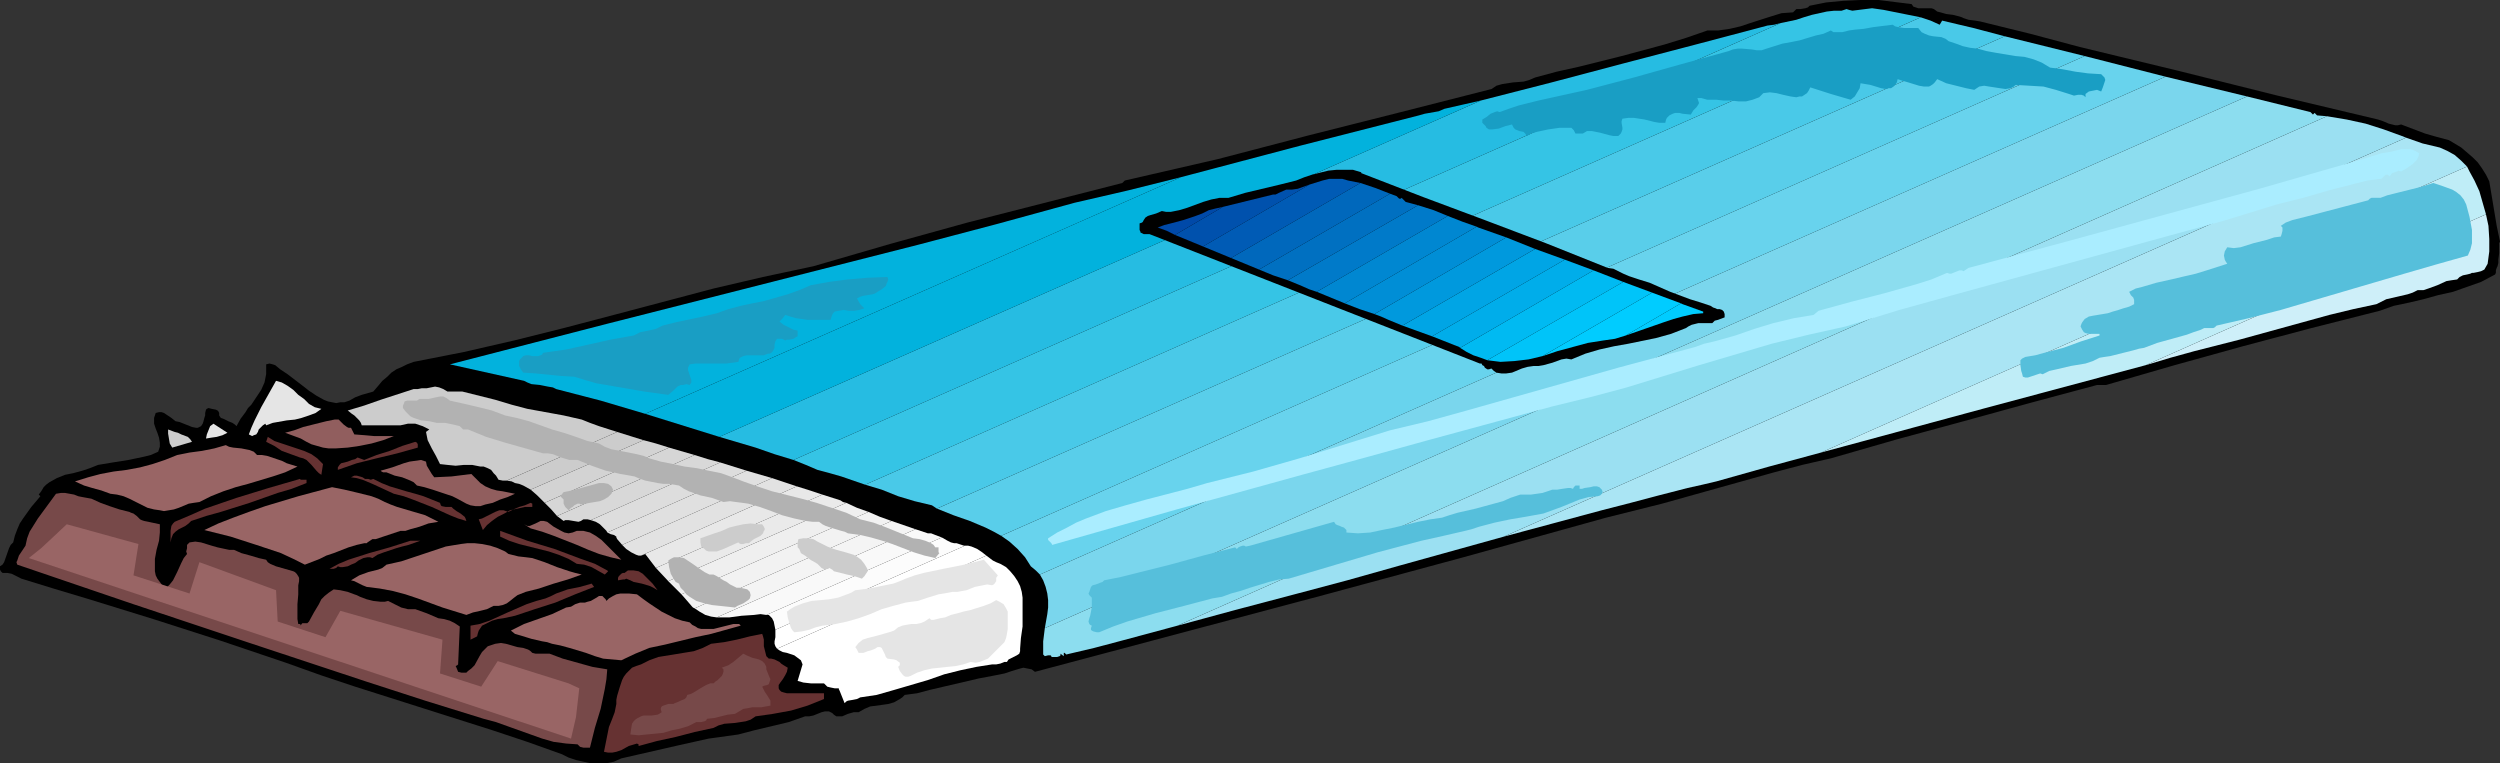 <?xml version="1.0" encoding="UTF-8" standalone="no"?>
<svg
   version="1.0"
   width="129.724mm"
   height="39.608mm"
   id="svg82"
   sodipodi:docname="Candy Bar 5.wmf"
   xmlns:inkscape="http://www.inkscape.org/namespaces/inkscape"
   xmlns:sodipodi="http://sodipodi.sourceforge.net/DTD/sodipodi-0.dtd"
   xmlns="http://www.w3.org/2000/svg"
   xmlns:svg="http://www.w3.org/2000/svg">
  <rect width="100%" height="100%" fill="#333333" stroke="none"/>
  <sodipodi:namedview
     id="namedview82"
     pagecolor="#ffffff"
     bordercolor="#000000"
     borderopacity="0.25"
     inkscape:showpageshadow="2"
     inkscape:pageopacity="0.0"
     inkscape:pagecheckerboard="0"
     inkscape:deskcolor="#d1d1d1"
     inkscape:document-units="mm" />
  <defs
     id="defs1">
    <pattern
       id="WMFhbasepattern"
       patternUnits="userSpaceOnUse"
       width="6"
       height="6"
       x="0"
       y="0" />
  </defs>
  <path
     style="fill:#000000;fill-opacity:1;fill-rule:evenodd;stroke:none"
     d="m 374.912,0.808 0.323,0.485 0.485,0.162 0.485,0.162 h 2.586 l 0.485,0.162 0.646,0.485 0.646,0.162 1.131,0.323 1.293,0.162 1.293,0.323 0.485,0.162 0.323,0.162 0.97,0.323 1.293,0.162 0.97,0.162 9.858,2.425 9.696,2.587 19.392,4.688 19.392,4.85 19.715,4.688 0.97,0.323 1.131,0.485 1.293,0.323 h 0.485 l 0.646,-0.162 4.686,1.778 2.262,0.647 2.424,0.647 2.424,1.455 1.131,0.97 1.131,0.97 0.97,0.97 0.808,1.132 0.808,1.293 0.646,1.293 0.485,2.91 0.97,5.82 0.646,3.072 -0.162,0.323 v 0.647 1.293 l -0.162,1.293 v 0.647 l -0.162,0.647 -0.162,0.323 -0.162,0.485 v 0.485 l -0.162,0.323 -2.747,1.455 -2.747,0.97 -2.747,0.97 -2.909,0.647 -2.909,0.808 -2.747,0.647 -3.07,0.647 -2.747,0.97 -13.413,3.395 -13.413,3.557 -13.413,3.718 -13.413,3.88 h -1.778 l -6.626,1.778 -6.626,1.778 -12.928,3.557 -13.09,3.557 -12.928,3.718 -5.656,1.293 -5.494,1.455 -10.989,3.072 -10.989,3.072 -10.989,2.748 -27.957,7.76 -28.118,7.598 -27.957,7.436 -27.957,7.436 -0.646,-0.485 -0.808,-0.162 -0.808,-0.162 -0.646,0.162 -1.616,0.485 -1.454,0.485 -2.424,0.485 -2.586,0.485 -9.696,2.263 -2.424,0.647 -2.424,0.323 -0.485,0.485 -0.485,0.323 -1.131,0.647 -1.131,0.323 -1.131,0.162 -2.424,0.323 -1.131,0.485 -1.131,0.647 h -0.485 -0.485 l -1.131,0.323 -1.131,0.485 h -0.485 -0.646 l -0.485,-0.323 -0.323,-0.323 -0.646,-0.323 h -0.808 l -0.646,0.162 -0.808,0.323 -0.808,0.323 -0.808,0.162 h -0.808 l -3.232,1.132 -3.394,0.808 -3.394,0.808 -3.07,0.808 -5.818,0.808 -5.818,1.293 -5.656,1.293 -5.656,1.293 -1.454,0.647 -1.616,0.323 h -1.454 -1.454 l -1.454,-0.323 -1.454,-0.323 -1.454,-0.485 -1.293,-0.647 -6.787,-2.425 -6.787,-2.263 -26.987,-8.568 -6.787,-2.263 -6.787,-2.425 -12.928,-4.365 -13.09,-4.203 -13.09,-4.042 -6.464,-1.94 -6.302,-1.94 -0.97,-0.485 -0.97,-0.485 -0.808,-0.162 H 0.485 L 0.162,112.032 0,111.709 v -0.647 l 0.485,-0.323 0.323,-0.485 0.97,-2.748 0.323,-0.647 0.485,-0.485 0.323,-1.293 0.485,-1.293 0.485,-1.132 0.646,-0.97 1.616,-2.263 1.778,-2.102 -0.323,-0.323 0.485,-0.647 0.485,-0.808 0.485,-0.485 0.646,-0.485 1.454,-0.808 1.616,-0.647 1.616,-0.323 1.778,-0.485 1.454,-0.485 1.616,-0.647 2.909,-0.485 3.07,-0.485 3.07,-0.647 1.293,-0.323 1.454,-0.647 0.162,-0.485 0.162,-0.485 v -0.808 l -0.162,-0.97 -0.323,-0.97 -0.323,-0.808 -0.323,-0.97 v -1.132 l 0.162,-0.485 0.162,-0.485 0.646,-0.162 h 0.485 l 0.485,0.162 0.485,0.323 0.97,0.647 0.808,0.647 0.808,0.162 0.808,0.323 1.616,0.647 0.808,0.162 h 0.323 l 0.323,-0.162 0.323,-0.162 0.323,-0.485 0.162,-0.485 0.162,-0.647 0.162,-0.485 v -0.485 l 0.162,-0.647 0.162,-0.162 0.323,-0.162 0.646,0.162 0.808,0.162 0.323,0.162 0.162,0.162 0.162,0.323 v 0.485 l 0.323,0.485 0.485,0.162 0.97,0.485 0.808,0.323 0.485,0.323 0.323,0.323 0.808,-1.455 0.97,-1.293 0.485,-0.808 0.646,-0.647 0.97,-1.455 0.97,-1.455 0.646,-1.455 0.162,-0.808 0.162,-0.808 V 72.425 71.455 l 0.646,-0.162 0.646,0.162 0.485,0.162 0.97,0.808 0.485,0.323 0.485,0.323 0.485,0.323 2.747,2.102 1.454,1.132 1.454,0.97 1.454,0.808 0.808,0.323 0.808,0.162 0.808,0.162 0.808,-0.162 h 0.808 l 0.97,-0.323 1.131,-0.647 1.293,-0.485 1.131,-0.323 1.131,-0.323 0.97,-1.132 0.808,-0.97 0.97,-0.808 0.808,-0.808 0.97,-0.647 1.131,-0.485 0.97,-0.485 1.293,-0.485 9.858,-1.94 9.858,-2.263 9.696,-2.425 9.858,-2.587 19.554,-5.173 9.696,-2.263 9.858,-2.102 15.029,-4.365 15.19,-4.203 15.19,-3.88 15.19,-3.88 0.485,-0.485 18.261,-4.203 17.938,-4.688 17.938,-4.527 17.776,-4.527 0.97,-0.647 1.131,-0.323 2.101,-0.323 2.101,-0.162 1.131,-0.323 1.131,-0.485 4.202,-1.132 4.363,-0.97 8.403,-2.102 8.403,-2.263 4.202,-1.293 4.202,-1.455 h 2.101 l 2.262,-0.323 2.101,-0.485 1.939,-0.647 4.04,-1.293 2.101,-0.647 2.262,-0.162 0.323,-0.323 0.323,-0.323 h 0.808 l 0.97,-0.162 0.485,-0.162 0.323,-0.323 3.232,-0.647 3.394,-0.323 L 364.892,0 h 3.555 z"
     id="path1" />
  <path
     style="fill:#ceeff9;fill-opacity:1;fill-rule:evenodd;stroke:none"
     d="m 420.806,71.617 66.741,-29.584 0.485,2.263 0.162,2.587 v 2.425 l -0.323,2.425 -0.646,1.132 -0.646,0.323 -0.646,0.162 -0.808,0.162 h -0.323 l -0.323,0.162 -0.646,0.162 -0.808,0.162 -0.646,0.323 -0.485,0.485 -1.131,0.162 -0.97,0.162 -1.778,0.808 -1.778,0.647 -0.97,0.323 h -1.131 l -0.97,0.485 -0.97,0.323 -2.101,0.485 -2.101,0.485 -0.97,0.485 -0.97,0.485 -4.525,0.97 -4.686,1.132 -17.614,4.85 -8.888,2.263 -4.686,1.293 z"
     id="path2" />
  <path
     style="fill:#bfedf7;fill-opacity:1;fill-rule:evenodd;stroke:none"
     d="m 487.547,42.032 -66.741,29.584 -31.997,8.568 -31.674,8.568 126.694,-56.097 0.485,0.97 0.97,1.778 0.97,2.102 0.646,2.263 z"
     id="path3" />
  <path
     style="fill:#aae5f4;fill-opacity:1;fill-rule:evenodd;stroke:none"
     d="M 483.83,32.656 357.136,88.753 l -10.181,2.748 -10.342,2.91 -2.747,0.647 -2.909,0.647 -5.656,1.455 -5.494,1.455 -5.656,1.455 -19.23,5.173 176.952,-78.245 3.232,1.132 3.394,0.808 1.454,0.647 1.454,0.808 1.293,1.132 0.485,0.485 z"
     id="path4" />
  <path
     style="fill:#9be0f2;fill-opacity:1;fill-rule:evenodd;stroke:none"
     d="m 471.871,26.998 -176.952,78.245 -20.362,5.658 -10.342,2.91 -10.342,2.748 -11.635,3.072 -11.312,3.072 225.432,-99.908 3.878,0.647 3.717,0.808 3.555,1.132 3.555,1.293 z"
     id="path5" />
  <path
     style="fill:#8cddef;fill-opacity:1;fill-rule:evenodd;stroke:none"
     d="m 456.358,22.794 -225.432,99.908 -10.827,2.91 -5.494,1.455 -5.494,1.293 -0.162,-0.162 -0.162,-0.162 h -0.162 v 0.162 0.485 l -0.646,-0.485 v 0.323 l -0.162,0.162 -0.485,0.162 h -1.131 v -0.162 l -0.162,-0.162 h -0.485 l -0.646,0.162 -0.162,-0.162 -0.162,-0.162 v -2.587 l 0.323,-2.587 235.774,-104.272 12.443,3.072 0.485,0.485 0.323,-0.323 0.485,0.485 z"
     id="path6" />
  <path
     style="fill:#7ad6ed;fill-opacity:1;fill-rule:evenodd;stroke:none"
     d="m 440.683,18.915 -235.774,104.272 0.485,-2.748 0.162,-1.293 v -1.455 l -0.162,-1.293 -0.323,-1.293 -0.485,-1.293 -0.646,-1.132 220.745,-97.644 z"
     id="path7" />
  <path
     style="fill:#68d3ed;fill-opacity:1;fill-rule:evenodd;stroke:none"
     d="m 424.684,15.035 -220.745,97.644 -0.808,-0.808 -0.97,-0.808 -1.131,-1.778 -1.454,-1.617 -1.616,-1.455 -1.616,-1.132 212.504,-94.088 z"
     id="path8" />
  <path
     style="fill:#59ceea;fill-opacity:1;fill-rule:evenodd;stroke:none"
     d="m 408.848,10.993 -212.504,94.088 -1.454,-0.808 -1.616,-0.808 -3.07,-1.293 -3.232,-1.132 -3.232,-1.293 209.433,-92.633 z"
     id="path9" />
  <path
     style="fill:#49c9e8;fill-opacity:1;fill-rule:evenodd;stroke:none"
     d="m 393.172,7.113 -209.433,92.633 -0.485,-0.323 -0.485,-0.323 -3.394,-0.808 -3.232,-0.97 -3.232,-1.293 -3.232,-0.97 207.009,-91.663 1.939,0.647 1.778,0.808 0.485,-0.808 6.141,1.455 z"
     id="path10" />
  <path
     style="fill:#35c4e5;fill-opacity:1;fill-rule:evenodd;stroke:none"
     d="m 376.689,3.395 -207.009,91.663 -4.686,-1.617 -2.262,-0.647 -2.424,-0.647 -2.262,-0.97 -2.424,-0.97 193.597,-85.681 3.07,-0.647 1.454,-0.485 1.616,-0.485 2.909,-0.647 1.454,-0.162 h 1.454 l 0.485,-0.162 0.485,-0.162 0.485,0.162 0.646,0.162 3.878,-0.485 2.262,0.323 4.848,0.97 z"
     id="path11" />
  <path
     style="fill:#26bce2;fill-opacity:1;fill-rule:evenodd;stroke:none"
     d="m 349.217,4.527 -193.597,85.681 -3.717,-1.132 -3.717,-1.293 -7.11,-2.102 149.318,-65.958 13.898,-3.557 14.059,-3.718 14.221,-3.718 14.059,-3.718 1.293,-0.162 z"
     id="path12" />
  <path
     style="fill:#02b2dd;fill-opacity:1;fill-rule:evenodd;stroke:none"
     d="m 290.395,19.723 -149.318,65.958 -14.544,-4.527 105.04,-46.397 23.27,-6.143 23.432,-5.982 1.131,-0.323 2.747,-0.485 1.131,-0.485 3.555,-0.808 z"
     id="path13" />
  <path
     style="fill:#02b2dd;fill-opacity:1;fill-rule:evenodd;stroke:none"
     d="m 231.573,34.757 -105.04,46.397 -8.726,-2.587 -8.726,-2.263 -0.646,-0.323 -0.97,-0.162 -1.616,-0.323 -1.616,-0.162 -0.808,-0.323 -0.646,-0.323 -7.272,-1.617 -7.272,-1.617 30.704,-7.921 30.542,-7.76 30.542,-7.76 15.352,-4.042 15.352,-4.203 10.504,-2.425 z"
     id="path14" />
  <path
     style="fill:#199ec4;fill-opacity:1;fill-rule:evenodd;stroke:none"
     d="m 376.204,5.497 0.646,0.808 0.646,0.323 0.808,0.323 0.808,0.162 1.616,0.162 0.808,0.323 0.646,0.485 1.454,0.485 1.293,0.485 1.454,0.323 1.454,0.162 1.778,0.485 1.778,0.323 1.939,0.323 1.939,0.323 1.778,0.162 1.778,0.485 1.616,0.647 1.616,0.97 2.424,0.323 2.586,0.485 2.424,0.323 2.586,0.162 0.323,0.323 0.323,0.323 0.162,0.485 -0.162,0.485 -0.323,0.97 -0.323,0.808 -0.808,-0.323 -0.808,0.162 -0.808,0.162 -0.646,0.485 v 0.647 l -0.323,-0.323 -0.485,-0.162 h -0.646 l -0.808,0.162 -0.485,-0.162 -0.485,-0.162 -2.586,-0.808 -2.424,-0.647 -2.747,-0.162 -2.747,-0.162 -0.323,0.323 -0.646,0.323 -0.97,0.162 -1.131,-0.162 -2.101,-0.323 -0.97,-0.162 -0.97,0.162 -0.485,0.323 -0.485,0.323 -1.616,-0.323 -1.939,-0.485 -1.939,-0.485 -1.778,-0.808 -0.485,0.647 -0.323,0.323 -0.485,0.323 -0.323,0.162 h -0.97 l -0.97,-0.162 -2.101,-0.647 -1.131,-0.323 -0.97,-0.323 -0.162,0.647 -0.323,0.485 -0.323,0.323 -0.485,0.323 h -0.485 l -0.485,0.162 -0.97,-0.162 -2.101,-0.647 -0.97,-0.162 -0.97,-0.162 -0.162,0.97 -0.485,0.808 -0.485,0.808 -0.808,0.647 -3.878,-1.132 -4.04,-1.293 -0.323,0.647 -0.323,0.485 -0.485,0.323 -0.485,0.323 h -0.485 l -0.646,0.162 -1.131,-0.162 -1.454,-0.323 -1.293,-0.323 -1.293,-0.162 -1.293,0.162 -0.485,0.485 -0.323,0.323 -1.293,0.485 -1.293,0.323 h -1.454 l -1.454,-0.162 h -1.454 l -1.454,-0.162 h -1.293 -0.485 l -1.131,-0.323 h -0.808 l 0.162,0.485 0.162,0.485 -0.162,0.323 -0.323,0.485 -0.323,0.323 -0.323,0.323 -0.485,0.808 -1.616,-0.162 -0.646,-0.162 h -0.808 l -0.485,0.162 -0.646,0.323 -0.485,0.485 -0.162,0.323 -0.162,0.647 h -1.131 l -0.97,-0.162 -1.939,-0.485 -2.101,-0.323 h -1.131 l -1.131,0.162 -0.162,0.485 v 0.323 l 0.162,0.97 v 0.323 l -0.162,0.485 -0.162,0.323 -0.485,0.485 h -0.97 l -0.808,-0.162 -1.778,-0.485 -0.808,-0.162 -0.808,-0.162 h -0.97 l -0.808,0.485 h -1.454 l -0.162,-0.323 -0.162,-0.323 -0.162,-0.162 -0.323,-0.323 h -1.131 -1.131 l -2.262,0.323 -2.262,0.485 -1.131,0.323 -0.808,0.485 -0.323,-0.485 -0.323,-0.323 -0.808,-0.162 -0.808,-0.323 -0.323,-0.323 -0.323,-0.647 -1.293,0.323 -1.293,0.485 -1.293,0.162 h -0.646 l -0.485,-0.323 -0.162,-0.323 -0.323,-0.323 -0.323,-0.323 v -0.647 l 0.808,-0.485 0.808,-0.647 0.808,-0.323 0.485,-0.162 0.485,0.162 1.778,-0.647 1.939,-0.647 1.939,-0.485 1.939,-0.485 9.534,-2.102 9.211,-2.425 9.211,-2.587 9.373,-2.587 0.808,-0.323 0.97,-0.162 h 0.808 l 1.939,0.162 0.97,0.162 h 0.97 l 0.97,-0.323 3.07,-0.97 1.778,-0.323 1.616,-0.323 3.232,-0.97 1.454,-0.323 1.454,-0.647 0.485,0.323 h 0.646 1.131 l 0.646,-0.162 0.646,-0.162 1.131,-0.162 1.778,-0.162 1.778,-0.323 3.878,-0.485 0.485,0.323 0.646,0.162 1.131,0.162 z"
     id="path15" />
  <path
     style="fill:#aaedff;fill-opacity:1;fill-rule:evenodd;stroke:none"
     d="m 474.457,30.069 -0.162,0.647 -0.323,0.647 -0.485,0.485 -0.323,0.323 -1.131,0.808 -1.131,0.647 -0.485,-0.162 -0.323,0.162 -0.97,0.323 -0.485,0.647 -0.323,-0.323 h -0.162 -0.323 l -0.162,0.162 -0.323,0.323 -0.162,0.162 -0.162,0.162 h -0.323 l -2.424,0.323 -2.586,0.647 -5.01,1.293 -5.01,1.455 -2.586,0.647 -2.586,0.647 -10.504,3.233 -10.666,2.91 -21.17,5.82 -21.17,5.82 -10.504,2.91 -10.504,3.233 -7.272,1.617 -7.272,1.778 -7.11,2.102 -7.11,2.102 -14.221,4.365 -7.272,1.94 -7.272,1.778 -24.402,6.628 -12.282,3.395 -12.443,3.395 -24.563,6.79 -24.402,6.952 -0.162,-0.323 -0.323,-0.323 -0.323,-0.323 v -0.323 l 1.778,-1.132 1.939,-0.97 1.778,-0.97 1.939,-0.808 3.878,-1.455 3.878,-1.132 4.04,-1.132 8.08,-2.102 3.878,-1.132 9.05,-2.263 9.05,-2.587 8.888,-2.748 8.888,-2.748 7.434,-1.778 7.595,-2.102 14.867,-4.203 14.867,-4.203 15.029,-4.042 1.778,-0.647 2.101,-0.485 4.04,-1.132 3.717,-1.293 3.717,-1.132 4.04,-0.97 3.878,-0.647 0.97,-0.808 6.464,-1.778 6.302,-1.617 6.302,-1.778 3.07,-0.97 3.07,-1.293 0.485,0.162 h 0.323 l 0.808,-0.323 0.808,-0.323 h 0.485 l 0.323,0.162 0.97,-0.647 19.23,-5.173 18.907,-5.173 18.907,-5.173 18.584,-5.335 2.747,-0.808 2.586,-0.808 1.939,-0.323 1.939,-0.485 h 0.97 0.97 l 0.808,0.323 z"
     id="path16" />
  <path
     style="fill:#000000;fill-opacity:1;fill-rule:evenodd;stroke:none"
     d="m 266.963,33.949 12.12,4.688 12.12,4.527 11.958,4.527 12.12,4.85 1.131,0.162 0.97,0.485 0.97,0.485 1.131,0.485 1.939,0.647 2.101,0.647 4.04,1.778 3.878,1.455 2.101,0.647 1.939,0.647 0.485,0.323 0.485,0.162 0.323,0.162 h 0.485 l 0.485,0.162 0.323,0.323 0.162,0.485 v 0.647 l -1.293,0.485 -0.646,0.162 -0.485,0.485 h -1.293 -1.454 l -1.293,0.323 -0.646,0.323 -0.485,0.323 -2.909,1.132 -2.909,0.808 -5.494,1.132 -2.747,0.485 -2.909,0.647 -2.747,0.808 -2.747,1.132 -0.97,-0.162 -0.97,0.162 -1.778,0.647 -1.778,0.485 -0.97,0.162 h -0.97 l -1.131,0.162 -1.131,0.323 -1.939,0.808 -1.131,0.162 h -0.97 l -0.97,-0.162 -0.485,-0.323 -0.485,-0.485 -0.485,0.162 h -0.323 l -0.485,-0.323 -0.162,-0.323 -0.323,-0.162 -0.162,-0.323 h -0.323 L 225.432,45.912 h -1.131 l -0.646,-0.323 v -0.162 l -0.162,-0.323 V 43.811 l 0.485,-0.162 v 0 l 0.162,-0.162 0.162,-0.323 0.323,-0.485 0.485,-0.323 0.485,-0.162 1.131,-0.323 1.131,-0.485 0.808,0.162 h 0.97 l 1.616,-0.323 1.616,-0.485 3.07,-1.132 1.616,-0.485 1.616,-0.323 h 0.97 0.808 l 3.232,-0.97 3.394,-0.808 3.394,-0.808 3.232,-0.808 1.616,-0.647 1.454,-0.485 3.232,-0.808 1.616,-0.162 h 1.616 1.616 l 1.616,0.485 z"
     id="path17" />
  <path
     style="fill:#00ccff;fill-opacity:1;fill-rule:evenodd;stroke:none"
     d="m 318.836,65.797 10.827,-6.305 0.323,0.162 4.04,1.455 v 0.323 l -1.939,0.162 -2.101,0.485 -1.778,0.485 -1.939,0.647 -3.717,1.293 z"
     id="path18" />
  <path
     style="fill:#00ccff;fill-opacity:1;fill-rule:evenodd;stroke:none"
     d="m 329.664,59.492 -10.827,6.305 -2.101,0.647 -2.262,0.323 -3.07,0.485 -5.979,1.617 -2.909,0.97 21.493,-12.448 z"
     id="path19" />
  <path
     style="fill:#00c4f9;fill-opacity:1;fill-rule:evenodd;stroke:none"
     d="m 324.008,57.39 -21.493,12.448 -2.747,0.647 -2.747,0.323 -2.747,0.162 -1.293,-0.162 -1.293,-0.162 26.664,-15.358 z"
     id="path20" />
  <path
     style="fill:#00baf2;fill-opacity:1;fill-rule:evenodd;stroke:none"
     d="m 318.352,55.289 -26.664,15.358 -1.293,-0.485 -1.454,-0.485 -1.293,-0.647 -1.293,-0.808 26.179,-15.196 z"
     id="path21" />
  <path
     style="fill:#00adea;fill-opacity:1;fill-rule:evenodd;stroke:none"
     d="m 312.534,53.025 -26.179,15.196 v 0 l -0.162,-0.162 -5.333,-2.102 26.018,-15.035 z"
     id="path22" />
  <path
     style="fill:#00a5e5;fill-opacity:1;fill-rule:evenodd;stroke:none"
     d="m 306.878,50.924 -26.018,15.035 -5.818,-2.102 26.018,-15.035 z"
     id="path23" />
  <path
     style="fill:#0099dd;fill-opacity:1;fill-rule:evenodd;stroke:none"
     d="m 301.06,48.822 -26.018,15.035 -2.747,-1.132 -1.454,-0.647 -1.293,-0.485 25.856,-15.035 z"
     id="path24" />
  <path
     style="fill:#008ed6;fill-opacity:1;fill-rule:evenodd;stroke:none"
     d="m 295.404,46.559 -25.856,15.035 -2.909,-0.97 -2.909,-1.132 25.856,-15.035 0.323,0.162 z"
     id="path25" />
  <path
     style="fill:#0087d1;fill-opacity:1;fill-rule:evenodd;stroke:none"
     d="m 289.587,44.457 -25.856,15.035 -2.747,-1.132 -2.747,-1.132 25.694,-14.873 2.909,1.132 z"
     id="path26" />
  <path
     style="fill:#007ac9;fill-opacity:1;fill-rule:evenodd;stroke:none"
     d="m 283.931,42.356 -25.694,14.873 -1.454,-0.485 -1.454,-0.647 -2.747,-1.132 25.533,-14.711 3.07,0.97 z"
     id="path27" />
  <path
     style="fill:#0070c1;fill-opacity:1;fill-rule:evenodd;stroke:none"
     d="m 278.113,40.254 -25.533,14.711 -1.454,-0.485 -1.454,-0.485 -2.747,-1.132 25.694,-14.873 1.293,0.485 0.485,0.485 h 0.323 l 0.162,-0.162 0.808,0.808 z"
     id="path28" />
  <path
     style="fill:#0068bc;fill-opacity:1;fill-rule:evenodd;stroke:none"
     d="m 272.619,37.991 -25.694,14.873 -2.747,-1.132 -2.747,-1.132 25.371,-14.711 2.909,0.97 z"
     id="path29" />
  <path
     style="fill:#005bb5;fill-opacity:1;fill-rule:evenodd;stroke:none"
     d="m 266.801,35.889 -25.371,14.711 -2.747,-1.132 -2.747,-1.132 20.846,-12.125 2.586,-0.808 1.293,-0.323 h 1.293 1.293 l 1.131,0.323 z"
     id="path30" />
  <path
     style="fill:#0051ad;fill-opacity:1;fill-rule:evenodd;stroke:none"
     d="m 256.782,36.212 -20.846,12.125 -5.494,-2.263 9.373,-5.497 9.858,-2.425 h 0.485 l 0.646,-0.323 1.454,-0.647 h 1.131 l 1.131,-0.162 z"
     id="path31" />
  <path
     style="fill:#0049a8;fill-opacity:1;fill-rule:evenodd;stroke:none"
     d="m 239.814,40.577 -9.373,5.497 -1.616,-0.808 -1.778,-0.647 1.293,-0.485 1.293,-0.323 2.424,-0.647 2.424,-0.808 1.293,-0.485 1.293,-0.647 1.293,-0.323 z"
     id="path32" />
  <path
     style="fill:#56bfdb;fill-opacity:1;fill-rule:evenodd;stroke:none"
     d="m 483.668,40.092 0.646,2.425 0.485,2.587 v 1.293 1.293 l -0.323,1.293 -0.485,1.132 -6.302,1.778 -6.141,1.778 -12.12,3.557 -12.12,3.557 -6.302,1.617 -6.302,1.455 -0.323,0.323 -0.323,0.162 h -0.808 -0.97 l -0.323,0.162 -0.323,0.162 -1.454,0.485 -1.293,0.485 -2.909,0.808 -2.909,0.808 -1.293,0.485 -1.293,0.485 -0.97,0.162 -1.131,0.323 -4.525,1.132 -1.131,0.162 -0.97,0.162 -1.293,0.647 -1.454,0.485 -2.909,0.485 -2.747,0.647 -1.454,0.323 -1.293,0.647 -0.485,-0.162 -0.485,0.162 -0.97,0.323 -0.97,0.323 h -0.485 l -0.485,-0.162 -0.162,-0.647 -0.162,-0.485 -0.162,-1.132 v -0.485 -0.485 l 0.323,-0.323 0.646,-0.323 1.939,-0.323 1.778,-0.485 3.717,-0.97 3.555,-1.293 3.555,-1.132 v -0.323 h -2.101 l -0.646,-0.162 -0.323,-0.162 -0.323,-0.485 -0.323,-0.647 0.162,-0.485 0.162,-0.323 0.485,-0.647 0.808,-0.485 0.808,-0.162 1.939,-0.323 0.97,-0.162 0.97,-0.323 1.131,-0.323 0.97,-0.323 1.131,-0.323 0.97,-0.485 v -0.808 l -0.162,-0.485 -0.485,-0.485 -0.323,-0.647 1.293,-0.647 1.293,-0.323 2.747,-0.808 2.909,-0.647 2.747,-0.647 2.101,-0.485 2.101,-0.647 4.04,-1.293 -0.323,-0.485 -0.162,-0.323 -0.162,-0.808 0.162,-0.808 0.485,-0.808 1.293,0.162 1.293,-0.162 2.586,-0.808 2.586,-0.647 1.454,-0.485 1.293,-0.162 0.162,-0.485 0.162,-0.647 v -0.485 -0.162 l -0.323,-0.323 0.485,-0.323 0.485,-0.323 1.293,-0.485 1.293,-0.323 1.293,-0.323 12.282,-3.233 0.323,-0.323 0.323,-0.162 h 0.485 0.162 1.131 l 1.293,-0.485 1.293,-0.323 2.586,-0.647 2.586,-0.647 2.586,-0.808 1.939,0.647 1.778,0.647 0.808,0.485 0.808,0.647 0.646,0.808 z"
     id="path33" />
  <path
     style="fill:#199ec4;fill-opacity:1;fill-rule:evenodd;stroke:none"
     d="m 174.043,54.319 0.162,0.485 -0.162,0.485 -0.162,0.323 -0.162,0.485 -0.808,0.647 -0.808,0.485 -0.485,0.323 -0.485,0.162 -0.97,0.162 -0.97,0.162 -0.485,0.162 -0.646,0.323 0.646,1.132 0.808,0.808 -0.485,0.162 -0.485,0.162 -0.97,0.162 h -1.131 l -0.97,-0.162 -0.97,0.162 -0.808,0.162 -0.323,0.323 -0.162,0.323 -0.162,0.485 -0.162,0.485 h -2.262 -2.262 l -2.262,-0.323 -1.131,-0.323 -0.97,-0.323 -0.485,0.647 -0.646,0.647 0.808,0.647 0.97,0.485 0.97,0.485 0.808,0.162 v 0.647 0.485 l -0.323,0.162 -0.485,0.323 -0.808,0.162 h -0.485 l -0.323,0.162 -0.646,-0.323 h -0.485 -0.323 -0.162 l -0.323,0.485 -0.162,0.647 v 0.647 l -0.323,0.647 -0.323,0.323 -0.323,0.162 h -0.323 l -0.808,0.323 h -0.97 -0.808 -1.616 l -0.646,0.162 -0.646,0.323 -0.162,0.323 -0.162,0.485 -1.131,0.162 -1.293,0.162 h -4.848 -1.131 l -1.131,0.162 -0.323,0.647 v 0.485 l 0.162,0.485 0.162,0.485 0.323,0.97 v 0.485 l -0.323,0.485 -0.646,-0.162 -0.646,0.162 h -0.485 l -0.646,0.323 -0.808,0.808 -0.97,0.808 -4.686,-0.647 -4.686,-0.808 -4.686,-0.808 -2.262,-0.647 -2.101,-0.647 -2.747,-0.162 -4.848,-0.485 -2.424,-0.162 -0.485,-0.647 -0.323,-0.647 v -0.647 -0.323 l 0.162,-0.323 0.323,-0.323 0.323,-0.323 0.485,-0.162 h 0.646 l 0.646,0.162 h 0.646 0.485 l 0.485,-0.162 0.323,-0.162 0.162,-0.323 2.262,-0.323 2.262,-0.323 4.363,-0.97 4.363,-0.97 4.525,-0.808 1.293,-0.647 1.616,-0.323 1.454,-0.323 0.646,-0.323 0.646,-0.323 2.586,-0.647 5.333,-1.132 2.747,-0.647 2.262,-0.808 2.424,-0.647 2.262,-0.485 2.424,-0.485 2.262,-0.647 2.262,-0.647 2.262,-0.808 2.262,-0.97 3.555,-0.647 3.717,-0.485 3.717,-0.323 z"
     id="path34" />
  <path
     style="fill:#e5e5e5;fill-opacity:1;fill-rule:evenodd;stroke:none"
     d="m 63.024,80.185 -1.131,0.808 -1.293,0.485 -1.454,0.485 -1.293,0.323 -1.616,0.162 -2.747,0.485 -1.293,0.485 -0.162,-0.323 -0.485,0.323 -0.485,0.485 -0.323,0.323 -0.162,0.485 -0.323,0.485 -0.485,0.162 -0.323,0.162 -0.323,-0.162 -0.323,-0.162 0.485,-1.293 0.646,-1.455 1.293,-2.587 1.454,-2.587 1.454,-2.587 1.131,0.323 1.131,0.647 1.131,0.808 0.97,0.97 1.131,0.808 0.97,0.97 1.131,0.647 0.646,0.162 z"
     id="path35" />
  <path
     style="fill:#ffffff;fill-opacity:1;fill-rule:evenodd;stroke:none"
     d="m 152.389,127.229 41.046,-18.268 1.293,0.97 0.646,0.323 0.808,0.323 1.131,0.647 0.808,0.808 0.808,0.97 0.646,0.97 0.485,0.97 0.323,1.132 0.162,1.132 v 1.132 2.263 2.263 l -0.323,2.263 -0.162,2.102 v 0.485 l -0.162,0.485 -0.485,0.323 -0.323,0.162 -0.97,0.485 -0.323,0.162 -0.323,0.485 h -0.162 -0.323 l -0.808,0.323 -0.808,0.162 h -0.808 l -3.07,0.485 -3.07,0.647 -3.232,0.808 -3.232,1.132 -6.626,1.94 -3.394,0.97 -3.232,0.485 -0.646,0.323 -0.808,0.162 -0.97,0.162 -0.323,0.162 -0.323,0.323 -0.323,-0.808 -0.323,-0.808 -0.323,-0.808 -0.162,-0.323 v -0.162 h -0.808 l -0.808,-0.162 -0.646,-0.162 -0.323,-0.323 -0.323,-0.323 h -1.293 -1.293 l -1.454,-0.162 -1.131,-0.323 0.97,-3.233 -0.323,-0.808 -0.646,-0.485 -0.646,-0.485 -1.454,-0.485 -0.808,-0.162 -0.646,-0.323 z"
     id="path36" />
  <path
     style="fill:#ffffff;fill-opacity:1;fill-rule:evenodd;stroke:none"
     d="m 193.435,108.961 -41.046,18.268 -0.323,-0.485 -0.162,-0.485 v -0.485 l 0.162,-0.808 v -0.647 -0.808 l 37.168,-16.49 h 0.646 l 0.646,0.162 1.131,0.485 0.97,0.647 z"
     id="path37" />
  <path
     style="fill:#fcfcfc;fill-opacity:1;fill-rule:evenodd;stroke:none"
     d="m 189.233,107.021 -37.168,16.49 -0.162,-0.808 -0.162,-0.808 -0.323,-0.647 -0.646,-0.647 h -0.485 l 34.421,-15.196 1.131,0.647 0.646,0.323 0.646,0.162 h 0.485 l 0.485,0.162 0.485,0.162 0.485,0.162 z"
     id="path38" />
  <path
     style="fill:#f9f9f9;fill-opacity:1;fill-rule:evenodd;stroke:none"
     d="m 184.709,105.404 -34.421,15.196 -1.131,-0.162 -1.293,0.162 -2.424,0.162 -2.424,0.323 h -1.293 -1.131 l 38.946,-17.298 2.424,0.808 h 0.646 l 0.808,0.323 z"
     id="path39" />
  <path
     style="fill:#f4f4f4;fill-opacity:1;fill-rule:evenodd;stroke:none"
     d="m 179.537,103.787 -38.946,17.298 -1.131,-0.162 -1.131,-0.323 -1.131,-0.647 -0.97,-0.647 38.622,-17.136 z"
     id="path40" />
  <path
     style="fill:#f2f2f2;fill-opacity:1;fill-rule:evenodd;stroke:none"
     d="m 174.851,102.171 -38.622,17.136 -0.323,-0.162 -0.162,-0.162 -0.97,-1.132 -1.131,-1.293 36.683,-16.166 2.262,0.97 z"
     id="path41" />
  <path
     style="fill:#efefef;fill-opacity:1;fill-rule:evenodd;stroke:none"
     d="m 170.326,100.393 -36.683,16.166 -2.586,-2.587 34.906,-15.358 2.101,0.97 z"
     id="path42" />
  <path
     style="fill:#eaeaea;fill-opacity:1;fill-rule:evenodd;stroke:none"
     d="m 165.963,98.614 -34.906,15.358 -2.424,-2.587 32.643,-14.388 3.555,1.132 0.485,0.323 z"
     id="path43" />
  <path
     style="fill:#e8e8e8;fill-opacity:1;fill-rule:evenodd;stroke:none"
     d="m 161.277,96.998 -32.643,14.388 -2.101,-2.748 -0.323,0.162 -0.485,0.162 30.542,-13.58 2.586,0.808 z"
     id="path44" />
  <path
     style="fill:#e2e2e2;fill-opacity:1;fill-rule:evenodd;stroke:none"
     d="m 156.267,95.381 -30.542,13.58 h -0.485 l -0.485,-0.162 -0.97,-0.485 -0.97,-0.647 -0.808,-0.808 29.411,-13.095 2.424,0.808 z"
     id="path45" />
  <path
     style="fill:#e0e0e0;fill-opacity:1;fill-rule:evenodd;stroke:none"
     d="m 151.419,93.764 -29.411,13.095 -0.97,-1.132 -0.162,-0.323 v -0.162 l -0.485,-0.323 -0.646,-0.162 -0.646,-0.323 27.31,-12.125 z"
     id="path46" />
  <path
     style="fill:#dddddd;fill-opacity:1;fill-rule:evenodd;stroke:none"
     d="m 146.409,92.309 -27.31,12.125 -0.162,-0.323 -0.646,-0.647 -0.646,-0.647 -0.808,-0.485 -0.97,-0.323 25.371,-11.316 z"
     id="path47" />
  <path
     style="fill:#d8d8d8;fill-opacity:1;fill-rule:evenodd;stroke:none"
     d="m 141.238,90.693 -25.371,11.316 -0.646,-0.162 h -0.808 l -0.485,0.323 -0.485,0.162 -0.97,-0.162 -0.97,-0.162 h -0.646 l -0.323,0.162 -1.293,-0.97 26.987,-11.963 2.586,0.808 z"
     id="path48" />
  <path
     style="fill:#d6d6d6;fill-opacity:1;fill-rule:evenodd;stroke:none"
     d="m 136.229,89.238 -26.987,11.963 -1.131,-1.293 -1.293,-1.293 24.402,-10.831 z"
     id="path49" />
  <path
     style="fill:#d3d3d3;fill-opacity:1;fill-rule:evenodd;stroke:none"
     d="m 131.219,87.783 -24.402,10.831 -1.454,-1.455 -1.293,-1.132 v 0 l 22.139,-9.7 2.424,0.647 z"
     id="path50" />
  <path
     style="fill:#cccccc;fill-opacity:1;fill-rule:evenodd;stroke:none"
     d="m 126.209,86.328 -22.139,9.7 v 0 l -1.454,-0.808 -0.808,-0.323 -0.808,-0.162 -0.323,-0.162 -0.323,-0.162 -0.97,-0.162 21.654,-9.538 2.586,0.808 z"
     id="path51" />
  <path
     style="fill:#cccccc;fill-opacity:1;fill-rule:evenodd;stroke:none"
     d="m 121.038,84.711 -21.654,9.538 h -0.808 l -0.808,-0.162 -0.485,-0.808 -0.485,-0.485 -0.485,-0.647 -0.646,-0.323 -0.808,-0.323 h -0.646 l -1.616,-0.323 h -1.616 l -1.616,0.162 -1.616,-0.162 -1.454,-0.162 -0.808,-1.617 -0.808,-1.455 -0.808,-1.617 -0.162,-0.808 -0.162,-0.808 0.646,-0.485 -1.293,-0.647 -1.454,-0.485 h -1.454 l -1.454,0.323 H 70.942 l -0.162,-0.485 -0.323,-0.485 -0.646,-0.647 -0.162,-0.162 -0.162,-0.162 -0.485,-0.323 -0.808,-0.647 3.232,-0.97 3.232,-1.132 6.464,-2.102 h 0.808 l 0.808,-0.162 h 0.97 l 0.808,-0.162 0.808,-0.162 0.808,0.162 0.808,0.323 0.808,0.485 h 2.909 l 3.232,0.808 3.232,0.808 3.232,0.97 3.07,0.808 3.555,0.647 3.555,0.647 3.555,0.808 1.616,0.647 1.778,0.647 z"
     id="path52" />
  <path
     style="fill:#b2b2b2;fill-opacity:1;fill-rule:evenodd;stroke:none"
     d="m 99.061,81.478 2.262,0.485 2.424,0.647 4.525,1.617 2.262,0.647 2.424,0.808 2.262,0.808 2.262,0.485 1.131,0.647 1.293,0.485 2.586,0.485 2.424,0.485 1.293,0.323 1.131,0.485 2.262,0.647 2.424,0.485 2.262,0.485 2.424,0.323 2.262,0.485 2.424,0.485 2.262,0.808 2.101,0.808 2.747,0.97 2.909,0.97 5.818,1.455 2.909,0.808 2.909,0.97 2.909,0.97 2.747,1.293 2.586,0.647 2.586,0.97 5.171,2.102 1.293,0.162 1.131,0.323 1.131,0.485 0.485,0.323 0.323,0.485 h 0.323 0.323 v 0.323 0.485 0.162 l 0.162,0.162 -0.808,0.97 -2.101,-0.485 -2.101,-0.647 -2.101,-0.808 -2.101,-0.808 -1.939,-0.647 -2.262,-0.647 -2.101,-0.485 -2.424,-0.323 -0.646,-0.323 -0.646,-0.162 -1.616,-0.485 -1.454,-0.485 -0.646,-0.323 -0.646,-0.485 h -1.293 l -1.293,-0.162 -2.262,-0.485 -2.424,-0.647 -2.101,-0.808 -2.262,-0.808 -2.262,-0.647 -1.131,-0.162 -1.293,-0.162 -1.131,-0.162 -1.293,0.162 -2.262,-0.808 -2.262,-0.485 -2.262,-0.808 -0.97,-0.485 -0.97,-0.647 -0.97,-0.162 -0.97,-0.162 h -1.131 l -1.131,-0.162 -2.424,-0.485 -0.97,-0.323 -1.131,-0.485 -2.747,-0.485 -2.909,-0.647 -2.747,-0.97 -2.747,-1.132 h -0.808 -0.808 l -1.616,-0.485 -1.616,-0.647 -0.97,-0.162 h -0.97 L 99.061,86.813 95.344,85.681 91.789,84.226 H 90.819 L 90.496,83.903 90.173,83.58 88.88,83.256 87.264,82.933 h -1.616 l -1.454,-0.323 -1.616,-0.162 -1.454,-0.485 -0.646,-0.323 -0.485,-0.485 -0.485,-0.485 -0.485,-0.647 v -0.485 l 0.162,-0.323 0.162,-0.485 0.485,-0.162 h 1.939 l 0.485,-0.323 h 0.97 0.808 l 1.454,-0.323 0.808,-0.162 h 0.646 l 0.646,0.323 0.646,0.485 2.909,0.647 2.747,0.647 2.586,0.647 1.293,0.485 z"
     id="path53" />
  <path
     style="fill:#915e5e;fill-opacity:1;fill-rule:evenodd;stroke:none"
     d="m 69.488,85.196 2.101,0.162 1.778,0.162 h 3.878 l -2.101,0.808 -2.262,0.647 -2.424,0.485 -2.262,0.323 -2.424,0.162 h -1.293 l -1.131,-0.162 -1.131,-0.323 -1.131,-0.323 -0.97,-0.485 -1.131,-0.647 -3.07,-1.132 1.778,-0.485 1.778,-0.647 1.939,-0.485 1.939,-0.485 0.646,-0.162 1.616,-0.323 h 0.808 l 0.485,0.485 0.485,0.485 0.646,0.485 0.323,0.162 h 0.485 z"
     id="path54" />
  <path
     style="fill:#e5e5e5;fill-opacity:1;fill-rule:evenodd;stroke:none"
     d="m 44.602,84.873 -0.97,0.485 -1.131,0.323 -1.131,0.162 -0.97,0.162 0.162,-0.808 0.323,-0.808 0.323,-0.808 0.646,-0.485 z"
     id="path55" />
  <path
     style="fill:#cccccc;fill-opacity:1;fill-rule:evenodd;stroke:none"
     d="m 37.653,86.651 -3.878,1.132 -0.485,-0.808 -0.162,-0.97 -0.162,-0.97 v -0.808 l 1.293,0.485 0.646,0.162 0.646,0.323 1.293,0.485 0.485,0.485 z"
     id="path56" />
  <path
     style="fill:#663232;fill-opacity:1;fill-rule:evenodd;stroke:none"
     d="m 63.347,91.016 -0.323,2.102 -0.485,-0.323 -0.485,-0.485 -0.97,-1.132 -0.97,-0.97 -0.646,-0.323 -0.646,-0.162 -1.778,-0.647 -1.778,-0.647 -1.454,-0.97 -1.616,-0.808 0.323,-0.97 1.293,0.808 1.454,0.485 2.909,0.97 1.454,0.485 1.454,0.647 1.131,0.808 z"
     id="path57" />
  <path
     style="fill:#663232;fill-opacity:1;fill-rule:evenodd;stroke:none"
     d="m 81.931,87.783 -4.04,1.132 -4.04,0.97 -3.878,0.97 -3.717,1.293 v -0.485 l 0.323,-0.485 0.323,-0.323 1.293,-0.323 0.808,-0.323 0.646,-0.162 0.485,-0.323 1.293,0.485 2.424,-0.97 2.586,-0.808 2.424,-0.97 2.586,-0.808 0.323,0.162 0.162,0.323 v 0.323 z"
     id="path58" />
  <path
     style="fill:#996565;fill-opacity:1;fill-rule:evenodd;stroke:none"
     d="m 50.419,89.238 h 0.97 l 0.97,0.162 1.939,0.647 0.97,0.323 0.97,0.485 2.101,0.647 -2.424,1.132 -2.424,0.808 -4.848,1.455 -2.424,0.647 -2.424,0.808 -2.424,0.97 -2.262,1.132 -1.131,0.162 -0.97,0.162 -1.939,0.808 -0.97,0.323 -0.97,0.162 -0.97,0.162 -0.808,-0.162 -1.131,-0.162 -1.293,-0.323 -2.262,-1.132 -1.293,-0.647 -1.131,-0.485 -1.293,-0.323 -1.293,-0.162 -1.778,-0.647 -1.778,-0.485 -1.616,-0.485 -1.778,-0.808 2.586,-0.808 2.424,-0.647 2.586,-0.485 2.586,-0.323 2.586,-0.485 2.424,-0.647 2.424,-0.808 2.424,-0.97 2.424,-0.485 2.424,-0.323 2.424,-0.485 2.262,-0.647 0.646,0.323 0.808,0.162 1.616,0.162 0.808,0.162 0.808,0.162 0.808,0.323 z"
     id="path59" />
  <path
     style="fill:#915e5e;fill-opacity:1;fill-rule:evenodd;stroke:none"
     d="m 88.557,93.441 3.878,-0.485 0.97,0.97 0.808,0.808 0.97,0.647 1.131,0.485 1.131,0.323 1.131,0.162 2.424,0.485 -1.454,0.647 -1.454,0.485 -1.454,0.647 -1.454,0.323 -0.97,0.323 h -0.97 l -0.97,-0.162 -0.808,-0.323 L 89.688,97.806 88.718,97.321 87.749,96.998 86.294,96.513 84.84,96.028 83.224,95.543 81.77,95.219 81.123,94.573 80.477,94.249 78.861,93.603 77.406,93.279 76.598,92.956 75.79,92.633 h -0.646 l -0.323,-0.162 -0.162,-0.162 2.262,-0.647 2.262,-0.808 1.131,-0.323 1.131,-0.162 1.131,-0.162 0.97,0.323 0.162,0.808 0.485,0.808 0.485,0.808 0.485,0.647 z"
     id="path60" />
  <path
     style="fill:#663232;fill-opacity:1;fill-rule:evenodd;stroke:none"
     d="m 73.205,93.926 1.616,0.808 1.616,0.647 3.232,0.97 1.778,0.485 1.616,0.485 1.616,0.647 1.616,0.647 0.162,0.485 0.162,0.162 0.808,0.162 h 0.646 0.485 l 0.323,0.323 0.646,0.485 0.808,0.485 0.808,0.647 0.162,0.323 0.162,0.485 -1.616,-0.485 -1.616,-0.647 -1.778,-0.808 -1.778,-0.808 -3.717,-1.455 -1.778,-0.647 -1.939,-0.485 -2.101,-0.97 -2.101,-0.97 -1.939,-0.808 -1.131,-0.323 -1.131,-0.162 0.646,-0.323 h 0.485 l 1.131,0.323 0.485,0.323 h 0.646 l 0.485,0.162 z"
     id="path61" />
  <path
     style="fill:#663232;fill-opacity:1;fill-rule:evenodd;stroke:none"
     d="m 60.115,94.734 -2.909,1.132 -2.747,0.808 -5.494,1.94 -5.656,1.778 -2.909,0.808 -2.909,0.97 -0.485,0.485 -0.646,0.485 -1.293,0.647 -0.646,0.485 -0.485,0.485 -0.323,0.808 -0.162,0.808 v -2.263 l 0.162,-0.97 0.323,-0.485 0.323,-0.323 3.07,-1.293 2.909,-1.293 6.141,-2.102 6.302,-1.94 6.141,-1.778 0.162,0.162 h 0.485 0.323 0.162 0.162 v 0.323 z"
     id="path62" />
  <path
     style="fill:#b2b2b2;fill-opacity:1;fill-rule:evenodd;stroke:none"
     d="m 120.23,96.028 -0.323,0.808 -0.646,0.647 -0.808,0.485 -0.808,0.323 -1.939,0.323 -1.778,0.323 -0.323,-0.162 h -0.323 l -0.646,0.323 -0.323,0.323 -0.323,0.162 -0.485,0.485 -0.323,-0.323 -0.323,-0.323 -0.323,-0.647 v -0.808 l -0.323,-0.323 -0.323,-0.323 0.646,-0.808 1.616,-0.323 1.778,-0.485 1.778,-0.485 1.778,-0.485 h 0.485 0.485 l 0.808,0.162 0.646,0.485 0.323,0.647 z"
     id="path63" />
  <path
     style="fill:#56bfdb;fill-opacity:1;fill-rule:evenodd;stroke:none"
     d="m 309.787,95.866 h 0.485 l 0.485,-0.162 1.131,-0.162 0.646,-0.162 h 0.646 l 0.485,0.162 0.485,0.485 0.162,0.485 -0.162,0.323 -0.323,0.323 -0.485,0.162 -1.778,0.162 -1.778,0.485 -3.555,1.455 -3.555,1.293 -1.778,0.323 -1.778,0.323 -2.909,0.485 -3.07,0.647 -3.07,0.808 -1.454,0.485 -1.293,0.323 -4.202,0.97 -4.363,0.97 -8.565,2.263 -8.726,2.587 -8.726,2.587 -1.939,0.162 -1.939,0.485 -3.717,1.132 -1.939,0.647 -1.778,0.485 -1.778,0.647 -1.939,0.323 -5.494,1.455 -5.656,1.455 -2.747,0.808 -2.747,0.808 -2.747,0.97 -2.747,1.132 h -0.485 l -0.646,-0.162 -0.323,-0.162 -0.162,-0.162 v -0.323 l 0.162,-0.485 -0.323,-0.162 -0.162,-0.162 -0.162,-0.485 0.162,-0.647 0.162,-0.485 0.162,-0.808 0.162,-0.808 v -1.132 -0.808 l -0.323,-0.323 -0.162,-0.162 -0.162,-0.323 0.162,-0.323 0.162,-0.485 0.162,-0.485 0.323,-0.323 0.646,-0.162 0.808,-0.323 0.485,-0.162 0.323,-0.323 3.232,-0.647 3.232,-0.808 6.464,-1.617 6.464,-1.778 6.302,-1.617 0.323,0.323 0.323,-0.323 0.323,-0.162 0.485,-0.162 h 0.323 l 0.323,0.162 0.808,-0.162 16.483,-4.688 0.323,0.485 0.323,0.162 0.485,0.162 0.323,0.162 0.485,0.162 0.162,0.162 0.323,0.323 v 0.485 l 2.262,0.162 2.424,-0.162 2.262,-0.485 2.424,-0.485 4.686,-1.132 2.424,-0.485 2.262,-0.323 1.454,-0.485 1.616,-0.485 3.555,-0.808 3.555,-0.97 1.778,-0.485 1.454,-0.647 0.97,-0.323 0.97,-0.323 h 2.101 l 2.262,-0.323 0.97,-0.323 0.97,-0.323 h 0.97 l 0.97,-0.162 1.131,-0.162 h 0.485 l 0.485,0.162 0.162,-0.323 0.323,-0.323 h 0.323 0.485 z"
     id="path64" />
  <path
     style="fill:#996565;fill-opacity:1;fill-rule:evenodd;stroke:none"
     d="m 75.467,98.453 1.131,0.485 1.293,0.485 2.747,0.808 2.747,0.808 1.293,0.647 1.293,0.647 -0.97,0.162 -0.97,0.162 -1.778,0.647 -1.778,0.485 -0.97,0.323 h -0.97 l -2.424,0.808 -2.424,0.808 h -0.323 -0.323 l -0.485,0.323 -0.485,0.323 -0.162,0.162 h -0.485 l -1.454,0.323 -1.616,0.485 -2.909,1.132 -1.454,0.485 -1.293,0.647 -2.909,1.132 -2.262,-1.132 -2.424,-1.132 -2.424,-0.808 -2.424,-0.808 -5.01,-1.617 -5.171,-1.293 2.747,-1.293 2.909,-1.132 3.07,-1.132 3.232,-1.132 6.464,-1.94 6.626,-1.778 2.424,0.485 2.747,0.647 2.586,0.647 1.293,0.485 z"
     id="path65" />
  <path
     style="fill:#774949;fill-opacity:1;fill-rule:evenodd;stroke:none"
     d="m 25.371,100.393 0.323,0.162 0.485,0.162 0.646,0.485 0.646,0.647 0.323,0.162 0.485,0.162 3.07,0.647 v 1.617 l -0.162,1.617 -0.485,1.778 -0.323,1.778 v 1.778 0.647 l 0.162,0.808 0.323,0.647 0.485,0.647 0.485,0.647 0.808,0.485 0.646,-0.647 0.646,-0.808 0.808,-1.617 0.808,-1.778 0.485,-0.97 0.646,-0.808 -0.162,-0.485 0.162,-0.647 v -0.647 l 0.323,-0.323 0.162,-0.162 1.131,-0.162 1.131,0.162 2.101,0.647 1.131,0.323 2.262,0.485 h 0.97 l 1.454,0.647 1.778,0.485 1.616,0.485 1.454,0.323 0.323,0.485 0.485,0.323 1.131,0.485 1.131,0.323 1.131,0.323 1.131,0.323 0.323,0.162 0.323,0.323 0.323,0.485 0.162,0.323 v 0.647 l -0.162,0.808 v 1.778 l -0.162,1.94 v 1.94 0.97 l 0.162,0.97 h 0.162 0.162 l 0.162,0.162 v 0.162 l 0.162,-0.323 0.162,-0.162 h 0.323 0.646 l 0.162,-0.162 0.162,-0.162 0.97,-1.778 0.97,-1.617 0.485,-0.97 0.646,-0.647 0.808,-0.647 0.97,-0.647 1.293,0.162 1.454,0.323 1.293,0.485 0.485,0.162 0.646,0.323 1.293,0.485 1.293,0.323 1.454,0.162 h 0.808 l 0.646,-0.162 1.293,0.647 1.293,0.647 1.293,0.323 h 0.646 0.808 l 2.262,0.808 2.262,0.97 1.131,0.162 1.131,0.323 0.97,0.485 0.97,0.647 -0.323,7.436 -0.162,0.162 -0.323,0.162 0.162,0.323 0.323,0.808 0.646,0.162 h 0.485 0.485 l 0.323,-0.323 0.646,-0.485 0.646,-0.647 0.97,-1.778 0.485,-0.808 0.646,-0.647 0.485,-0.485 0.485,-0.162 0.97,-0.323 1.131,-0.162 0.97,0.162 1.131,0.323 1.131,0.323 1.131,0.162 0.97,0.323 0.485,0.323 0.323,0.323 0.646,0.162 h 0.485 0.646 0.485 1.131 l 2.586,0.97 2.909,0.808 2.909,0.808 2.909,0.485 -0.162,1.94 -0.323,1.94 -0.808,3.88 -1.131,3.718 -0.485,1.94 -0.485,1.94 h -0.97 -0.323 l -0.646,-0.162 -0.162,-0.162 -0.323,-0.323 -2.262,-0.162 -2.424,-0.323 -2.262,-0.647 -2.262,-0.808 -4.525,-1.617 -2.262,-0.808 -2.424,-0.647 -11.474,-3.557 -11.474,-3.718 -22.947,-7.598 -22.786,-7.598 -22.786,-7.76 -0.162,-0.485 0.162,-0.323 0.323,-0.97 0.646,-0.97 0.646,-0.97 0.323,-1.455 0.485,-1.293 0.808,-1.293 0.808,-1.293 1.778,-2.425 1.778,-2.425 0.97,-0.162 h 0.808 l 1.778,0.323 0.808,0.323 0.808,0.162 1.778,0.323 1.778,0.808 1.778,0.647 1.939,0.647 z"
     id="path66" />
  <path
     style="fill:#663232;fill-opacity:1;fill-rule:evenodd;stroke:none"
     d="m 104.393,99.423 h -1.454 l -1.454,0.323 -1.454,0.323 -1.131,0.647 -1.293,0.647 -1.131,0.808 -0.97,0.808 -0.808,0.97 -0.808,-2.102 0.646,-0.162 0.646,-0.323 0.646,-0.323 0.646,-0.323 0.646,-0.323 0.808,-0.323 h 0.808 l 0.97,0.323 0.97,-0.485 1.131,-0.485 1.131,-0.323 1.131,-0.485 0.323,0.162 v 0.162 z"
     id="path67" />
  <path
     style="fill:#915e5e;fill-opacity:1;fill-rule:evenodd;stroke:none"
     d="m 113.12,104.111 h 0.646 0.646 l 1.293,0.323 1.131,0.647 1.131,0.808 0.97,0.97 1.939,1.94 0.97,0.97 -2.101,-0.485 -2.262,-0.647 -2.101,-0.808 -2.262,-0.97 -4.525,-1.778 -2.262,-0.808 -2.262,-0.647 -1.293,-0.808 0.646,0.323 h 0.485 l 1.131,-0.485 0.97,-0.485 h 0.646 l 0.646,0.162 1.293,0.97 1.454,0.808 0.646,0.323 0.808,0.162 0.808,-0.162 z"
     id="path68" />
  <path
     style="fill:#cccccc;fill-opacity:1;fill-rule:evenodd;stroke:none"
     d="m 149.48,102.818 0.323,0.485 0.162,0.323 v 0.323 l -0.162,0.162 -0.162,0.485 -0.485,0.485 -0.646,0.323 -0.646,0.323 -0.646,0.485 -0.323,0.323 h -0.646 l -0.485,0.162 h -0.485 l -0.323,-0.162 -0.162,-0.162 -1.454,0.647 -1.454,0.647 -1.293,0.485 h -0.808 -0.808 l -0.485,-0.162 -0.323,-0.323 -0.646,-0.485 -0.162,-0.808 v -0.808 l 2.747,-0.97 1.454,-0.485 1.454,-0.647 1.293,-0.323 1.454,-0.323 1.454,-0.162 1.454,0.162 z"
     id="path69" />
  <path
     style="fill:#663232;fill-opacity:1;fill-rule:evenodd;stroke:none"
     d="m 119.099,111.871 0.162,0.162 -0.162,0.162 -0.162,0.162 -0.323,0.323 -2.586,-1.455 -1.454,-0.485 -1.454,-0.162 -1.616,-0.97 -1.939,-0.808 -1.939,-0.647 -1.939,-0.485 -3.878,-0.97 -1.939,-0.647 -1.778,-0.808 v -1.132 l 5.333,1.94 5.333,1.617 5.171,1.94 2.747,0.97 z"
     id="path70" />
  <path
     style="fill:#cccccc;fill-opacity:1;fill-rule:evenodd;stroke:none"
     d="m 170.003,111.386 0.162,0.323 v 0.323 l -0.323,0.485 -0.323,0.485 -0.485,0.485 -1.454,-0.485 -1.454,-0.323 -1.293,-0.323 -1.293,-0.323 -0.323,-0.323 -0.323,-0.162 -0.162,-0.162 -0.323,0.162 -0.646,0.162 -0.323,-0.162 -0.323,-0.162 -0.808,-0.808 -0.808,-0.485 -0.323,-0.162 -0.485,-0.323 -0.808,-0.647 -0.808,-0.485 -0.323,-0.808 -0.323,-0.323 v -0.485 -0.485 l 0.162,-0.647 0.97,-0.162 h 0.97 l 0.97,0.162 0.808,0.485 1.939,0.97 0.808,0.323 0.97,0.323 1.778,0.485 1.616,0.485 0.808,0.485 0.646,0.485 0.646,0.808 z"
     id="path71" />
  <path
     style="fill:#663232;fill-opacity:1;fill-rule:evenodd;stroke:none"
     d="m 82.416,106.051 -2.262,0.808 -1.293,0.323 -1.131,0.323 -2.424,0.808 -1.293,0.485 -0.97,0.647 -0.485,-0.162 h -0.485 l -0.808,0.162 -0.97,0.485 -0.646,0.485 -0.808,0.323 -0.646,0.323 -0.97,0.162 h -0.485 l -0.485,-0.162 -0.323,0.323 -0.485,0.162 h -0.808 l 1.778,-0.97 1.939,-0.808 4.04,-1.293 4.04,-1.132 4.04,-1.293 z"
     id="path72" />
  <path
     style="fill:#996565;fill-opacity:1;fill-rule:evenodd;stroke:none"
     d="m 104.393,109.446 2.424,0.808 2.424,0.97 2.424,0.808 1.131,0.323 1.293,0.323 -2.747,0.97 -2.747,0.808 -2.909,0.97 -2.586,0.647 -0.808,0.323 -0.808,0.323 -0.646,0.485 -0.808,0.647 -0.646,0.485 -0.808,0.323 -0.808,0.162 H 96.798 l -0.646,0.323 -0.646,0.323 -1.293,0.323 -1.454,0.323 -1.293,0.485 -4.686,-1.455 -4.848,-1.778 -2.424,-0.808 -2.424,-0.647 -2.586,-0.485 -2.586,-0.323 -0.808,-0.323 -1.616,-0.808 -0.646,-0.162 0.808,-0.485 0.808,-0.485 1.778,-0.647 1.939,-0.485 0.808,-0.323 0.808,-0.647 2.909,-0.647 5.818,-1.94 2.909,-0.97 2.909,-0.485 1.293,-0.162 h 1.454 l 1.454,0.162 1.616,0.323 1.454,0.485 1.454,0.647 0.646,0.485 0.646,0.162 1.293,0.323 1.454,0.162 z"
     id="path73" />
  <path
     style="fill:#b2b2b2;fill-opacity:1;fill-rule:evenodd;stroke:none"
     d="m 144.47,115.266 h 0.646 l 0.808,0.162 0.646,0.162 0.485,0.485 0.162,0.647 -0.162,0.647 -0.323,0.323 -0.485,0.323 -0.485,0.323 -1.131,0.485 -0.485,0.323 -1.454,-0.162 -3.07,-0.323 -1.454,-0.323 -1.616,-0.485 -1.293,-0.808 -0.646,-0.485 -0.485,-0.647 -0.646,-0.647 -0.323,-0.808 -0.646,-0.323 -0.323,-0.485 -0.646,-1.132 -0.323,-1.293 -0.162,-1.293 0.485,-0.323 0.646,-0.323 h 0.485 0.485 l 0.97,0.162 0.97,0.647 0.97,0.647 1.131,0.808 0.97,0.647 0.97,0.485 h 0.808 l 0.646,0.323 1.293,0.808 0.646,0.323 0.646,0.485 0.646,0.323 z"
     id="path74" />
  <path
     style="fill:#e5e5e5;fill-opacity:1;fill-rule:evenodd;stroke:none"
     d="m 195.697,112.841 -0.323,0.485 v 0.647 l -0.323,0.485 -0.162,0.162 -0.323,0.162 -0.97,-0.162 -0.808,0.162 -1.616,0.323 -1.616,0.647 -1.778,0.323 h -0.97 l -0.808,0.162 -1.939,0.323 -2.101,0.647 -1.939,0.647 -1.293,0.162 -1.131,0.162 -2.424,0.647 -2.262,0.647 -2.262,0.97 -2.262,0.808 -2.262,0.647 -2.262,0.485 -1.293,0.162 -1.293,0.162 -1.293,0.323 -1.293,0.485 -1.454,0.323 -1.454,0.162 -0.323,-0.323 -0.323,-0.485 -0.323,-0.97 -0.323,-1.132 -0.162,-1.132 0.646,-0.485 0.808,-0.485 1.616,-0.647 1.778,-0.485 1.778,-0.162 1.616,-0.162 1.778,-0.323 1.778,-0.647 0.808,-0.323 0.808,-0.485 2.586,-0.323 2.424,-0.485 2.424,-0.485 1.293,-0.485 1.131,-0.485 1.778,-0.647 1.778,-0.485 3.878,-0.808 4.04,-0.808 1.939,-0.485 1.939,-0.485 z"
     id="path75" />
  <path
     style="fill:#663232;fill-opacity:1;fill-rule:evenodd;stroke:none"
     d="m 128.957,115.751 -0.808,-0.485 -0.646,-0.323 -1.616,-0.485 -1.616,-0.323 -0.646,-0.323 -0.808,-0.323 -0.323,0.162 h -0.323 l -0.97,0.162 v -0.485 l 0.162,-0.323 0.485,-0.485 0.323,-0.162 h 0.323 l 0.646,-0.485 h 1.131 l 0.97,0.162 0.808,0.485 0.646,0.647 0.646,0.647 0.646,0.647 0.485,0.647 z"
     id="path76" />
  <path
     style="fill:#663232;fill-opacity:1;fill-rule:evenodd;stroke:none"
     d="m 116.513,115.104 -3.717,1.455 -3.878,1.617 -4.04,1.293 -3.878,1.293 -2.262,0.485 -1.131,0.162 -1.131,0.323 -0.97,0.485 -0.97,0.485 -0.646,0.97 -0.162,0.485 -0.162,0.647 -1.293,0.647 v -2.748 l 1.778,-0.323 1.939,-0.647 3.555,-1.617 3.717,-1.617 1.939,-0.647 1.778,-0.485 1.131,-0.485 0.97,-0.485 2.262,-0.808 2.424,-0.485 2.262,-0.647 z"
     id="path77" />
  <path
     style="fill:#996565;fill-opacity:1;fill-rule:evenodd;stroke:none"
     d="m 135.259,122.055 0.485,0.485 0.646,0.323 0.485,0.323 0.646,0.162 h 1.131 1.293 l 1.293,-0.323 2.586,-0.647 h 1.131 l 0.323,0.323 -2.909,0.808 -2.909,0.808 -3.07,0.647 -5.979,1.455 -3.07,0.647 -2.747,1.132 -2.747,1.293 -1.778,-0.162 -1.778,-0.162 -1.616,-0.485 -1.778,-0.647 -3.232,-0.97 -1.778,-0.485 -1.616,-0.323 -0.97,-0.323 -0.97,-0.162 -2.101,-0.485 -2.101,-0.647 -1.131,-0.323 -0.808,-0.647 2.586,-1.293 2.747,-0.97 2.747,-0.97 2.747,-1.293 0.97,-0.162 0.808,-0.485 0.97,-0.323 h 0.485 0.485 l 0.485,-0.162 0.646,-0.162 1.131,-0.647 0.485,-0.323 h 0.646 l 0.323,0.323 0.323,0.323 0.162,0.323 0.485,-0.485 0.808,-0.485 0.646,-0.323 0.808,-0.162 h 1.616 l 1.616,0.162 1.293,0.97 1.131,0.808 2.424,1.617 1.293,0.647 1.293,0.647 1.454,0.485 z"
     id="path78" />
  <path
     style="fill:#e5e5e5;fill-opacity:1;fill-rule:evenodd;stroke:none"
     d="m 197.637,119.954 v 1.617 1.778 l -0.162,0.97 -0.162,0.808 -0.323,0.808 -0.646,0.647 -1.293,1.293 -1.293,1.293 -0.808,0.323 -0.808,0.323 -0.808,0.162 -0.97,-0.162 -1.454,0.485 -1.454,0.323 -1.616,0.162 -1.454,0.162 -1.616,0.162 -1.454,0.323 -1.454,0.485 -1.293,0.647 -0.485,0.162 h -0.485 l -0.323,-0.162 -0.323,-0.323 -0.485,-0.647 -0.323,-0.808 0.162,-0.162 0.162,-0.162 v -0.485 l -0.646,-0.485 -0.485,-0.162 -1.293,-0.162 -0.323,-0.323 -0.162,-0.485 -0.485,-0.97 -0.162,-0.323 -0.323,-0.162 h -0.485 l -0.485,0.323 -0.808,0.323 -0.646,0.162 -0.808,0.323 h -0.97 l -0.323,-0.647 -0.323,-0.485 0.646,-0.808 0.808,-0.647 0.97,-0.323 1.939,-0.485 2.262,-0.647 0.97,-0.323 0.808,-0.647 0.808,-0.323 0.808,-0.162 0.97,-0.162 h 0.97 l 0.808,-0.162 0.808,-0.323 0.97,-0.647 0.323,0.323 h 0.485 l 0.646,-0.162 0.646,-0.162 0.97,-0.162 1.131,-0.485 1.293,-0.323 1.131,-0.323 1.454,-0.323 2.586,-0.808 1.293,-0.485 1.131,-0.647 0.646,0.323 0.808,0.485 0.485,0.808 z"
     id="path79" />
  <path
     style="fill:#663232;fill-opacity:1;fill-rule:evenodd;stroke:none"
     d="m 150.773,129.169 h 0.485 l 0.646,0.162 0.97,0.485 0.323,0.323 0.485,0.323 0.808,0.485 -0.162,0.808 -0.323,0.647 -0.485,0.808 -0.485,0.647 -0.323,0.485 v 0.323 0.323 l 0.162,0.323 0.323,0.323 0.485,0.162 0.646,0.162 h 7.272 v 1.132 l -1.616,0.647 -1.616,0.647 -3.232,0.97 -3.555,0.647 -3.394,0.485 -0.97,0.647 -0.97,0.323 -2.101,0.323 -2.101,0.162 -1.131,0.323 -0.97,0.485 -3.717,0.808 -3.717,0.97 -3.717,0.808 -3.555,0.97 v -0.323 l -0.323,-0.162 -1.616,0.485 -1.454,0.808 -0.97,0.323 -0.808,0.162 h -0.808 l -0.808,-0.162 0.323,-1.617 0.323,-1.617 0.323,-1.617 0.323,-0.808 0.323,-0.808 0.485,-1.293 0.323,-1.617 v -0.808 l 0.162,-0.808 0.485,-1.617 0.485,-1.455 0.323,-0.647 0.485,-0.647 0.485,-0.485 0.646,-0.647 0.808,-0.323 0.97,-0.323 1.616,-0.808 1.778,-0.647 6.949,-1.132 1.778,-0.647 1.616,-0.808 1.293,-0.162 1.293,-0.162 2.424,-0.485 2.586,-0.647 2.424,-0.485 0.162,0.485 0.162,0.647 v 0.647 0.647 l 0.323,1.293 0.162,0.647 z"
     id="path80" />
  <path
     style="fill:#774949;fill-opacity:1;fill-rule:evenodd;stroke:none"
     d="m 150.288,130.785 v 0.485 l 0.323,0.808 0.323,0.808 0.162,0.323 -0.162,0.485 -0.162,0.485 -0.323,0.162 -0.646,0.162 -0.323,0.162 0.323,0.647 0.162,0.323 0.323,0.485 0.323,0.485 0.485,0.808 v 0.323 0.647 l -1.778,0.323 h -1.778 l -0.808,0.162 -0.97,0.162 -0.808,0.485 -0.808,0.485 -1.454,0.162 -1.293,0.323 -1.293,0.323 -1.454,0.162 -0.162,0.323 -0.323,0.162 -0.646,0.162 h -0.646 -0.323 l -0.323,0.162 -1.293,0.647 -1.616,0.485 -1.616,0.323 -1.616,0.485 -1.616,0.162 -1.616,0.162 -1.616,0.162 -1.616,-0.162 0.162,-1.132 0.162,-0.97 0.323,-0.485 0.323,-0.323 0.485,-0.323 0.646,-0.323 0.485,-0.162 h 0.485 1.131 l 1.131,-0.162 0.323,-0.162 0.485,-0.323 -0.162,-0.485 v -0.323 l 0.162,-0.323 0.323,-0.162 0.97,-0.323 h 0.97 l 0.323,-0.162 0.808,-0.323 0.323,-0.162 0.808,-0.323 0.323,-0.323 0.162,-0.485 0.646,-0.162 0.646,-0.323 1.293,-0.808 1.131,-0.647 0.808,-0.323 h 0.646 l 0.323,-0.323 0.485,-0.323 0.808,-0.808 0.162,-0.323 0.162,-0.485 v -0.485 l -0.323,-0.323 1.293,-0.485 0.97,-0.647 0.97,-0.808 0.97,-0.808 0.646,0.323 1.131,0.485 0.646,0.162 0.646,0.162 0.646,0.323 0.485,0.485 z"
     id="path81" />
  <path
     style="fill:#996565;fill-opacity:1;fill-rule:evenodd;stroke:none"
     d="m 8.08,107.506 2.424,-2.263 2.586,-2.425 14.059,3.88 -0.97,6.143 10.989,3.557 1.939,-6.143 15.029,5.497 0.323,6.143 9.373,3.072 2.909,-5.173 20.038,5.658 -0.485,6.628 8.08,2.587 3.232,-5.012 13.898,4.365 2.101,0.97 -0.646,5.658 -0.97,4.203 L 5.656,109.446 Z"
     id="path82" />
</svg>
